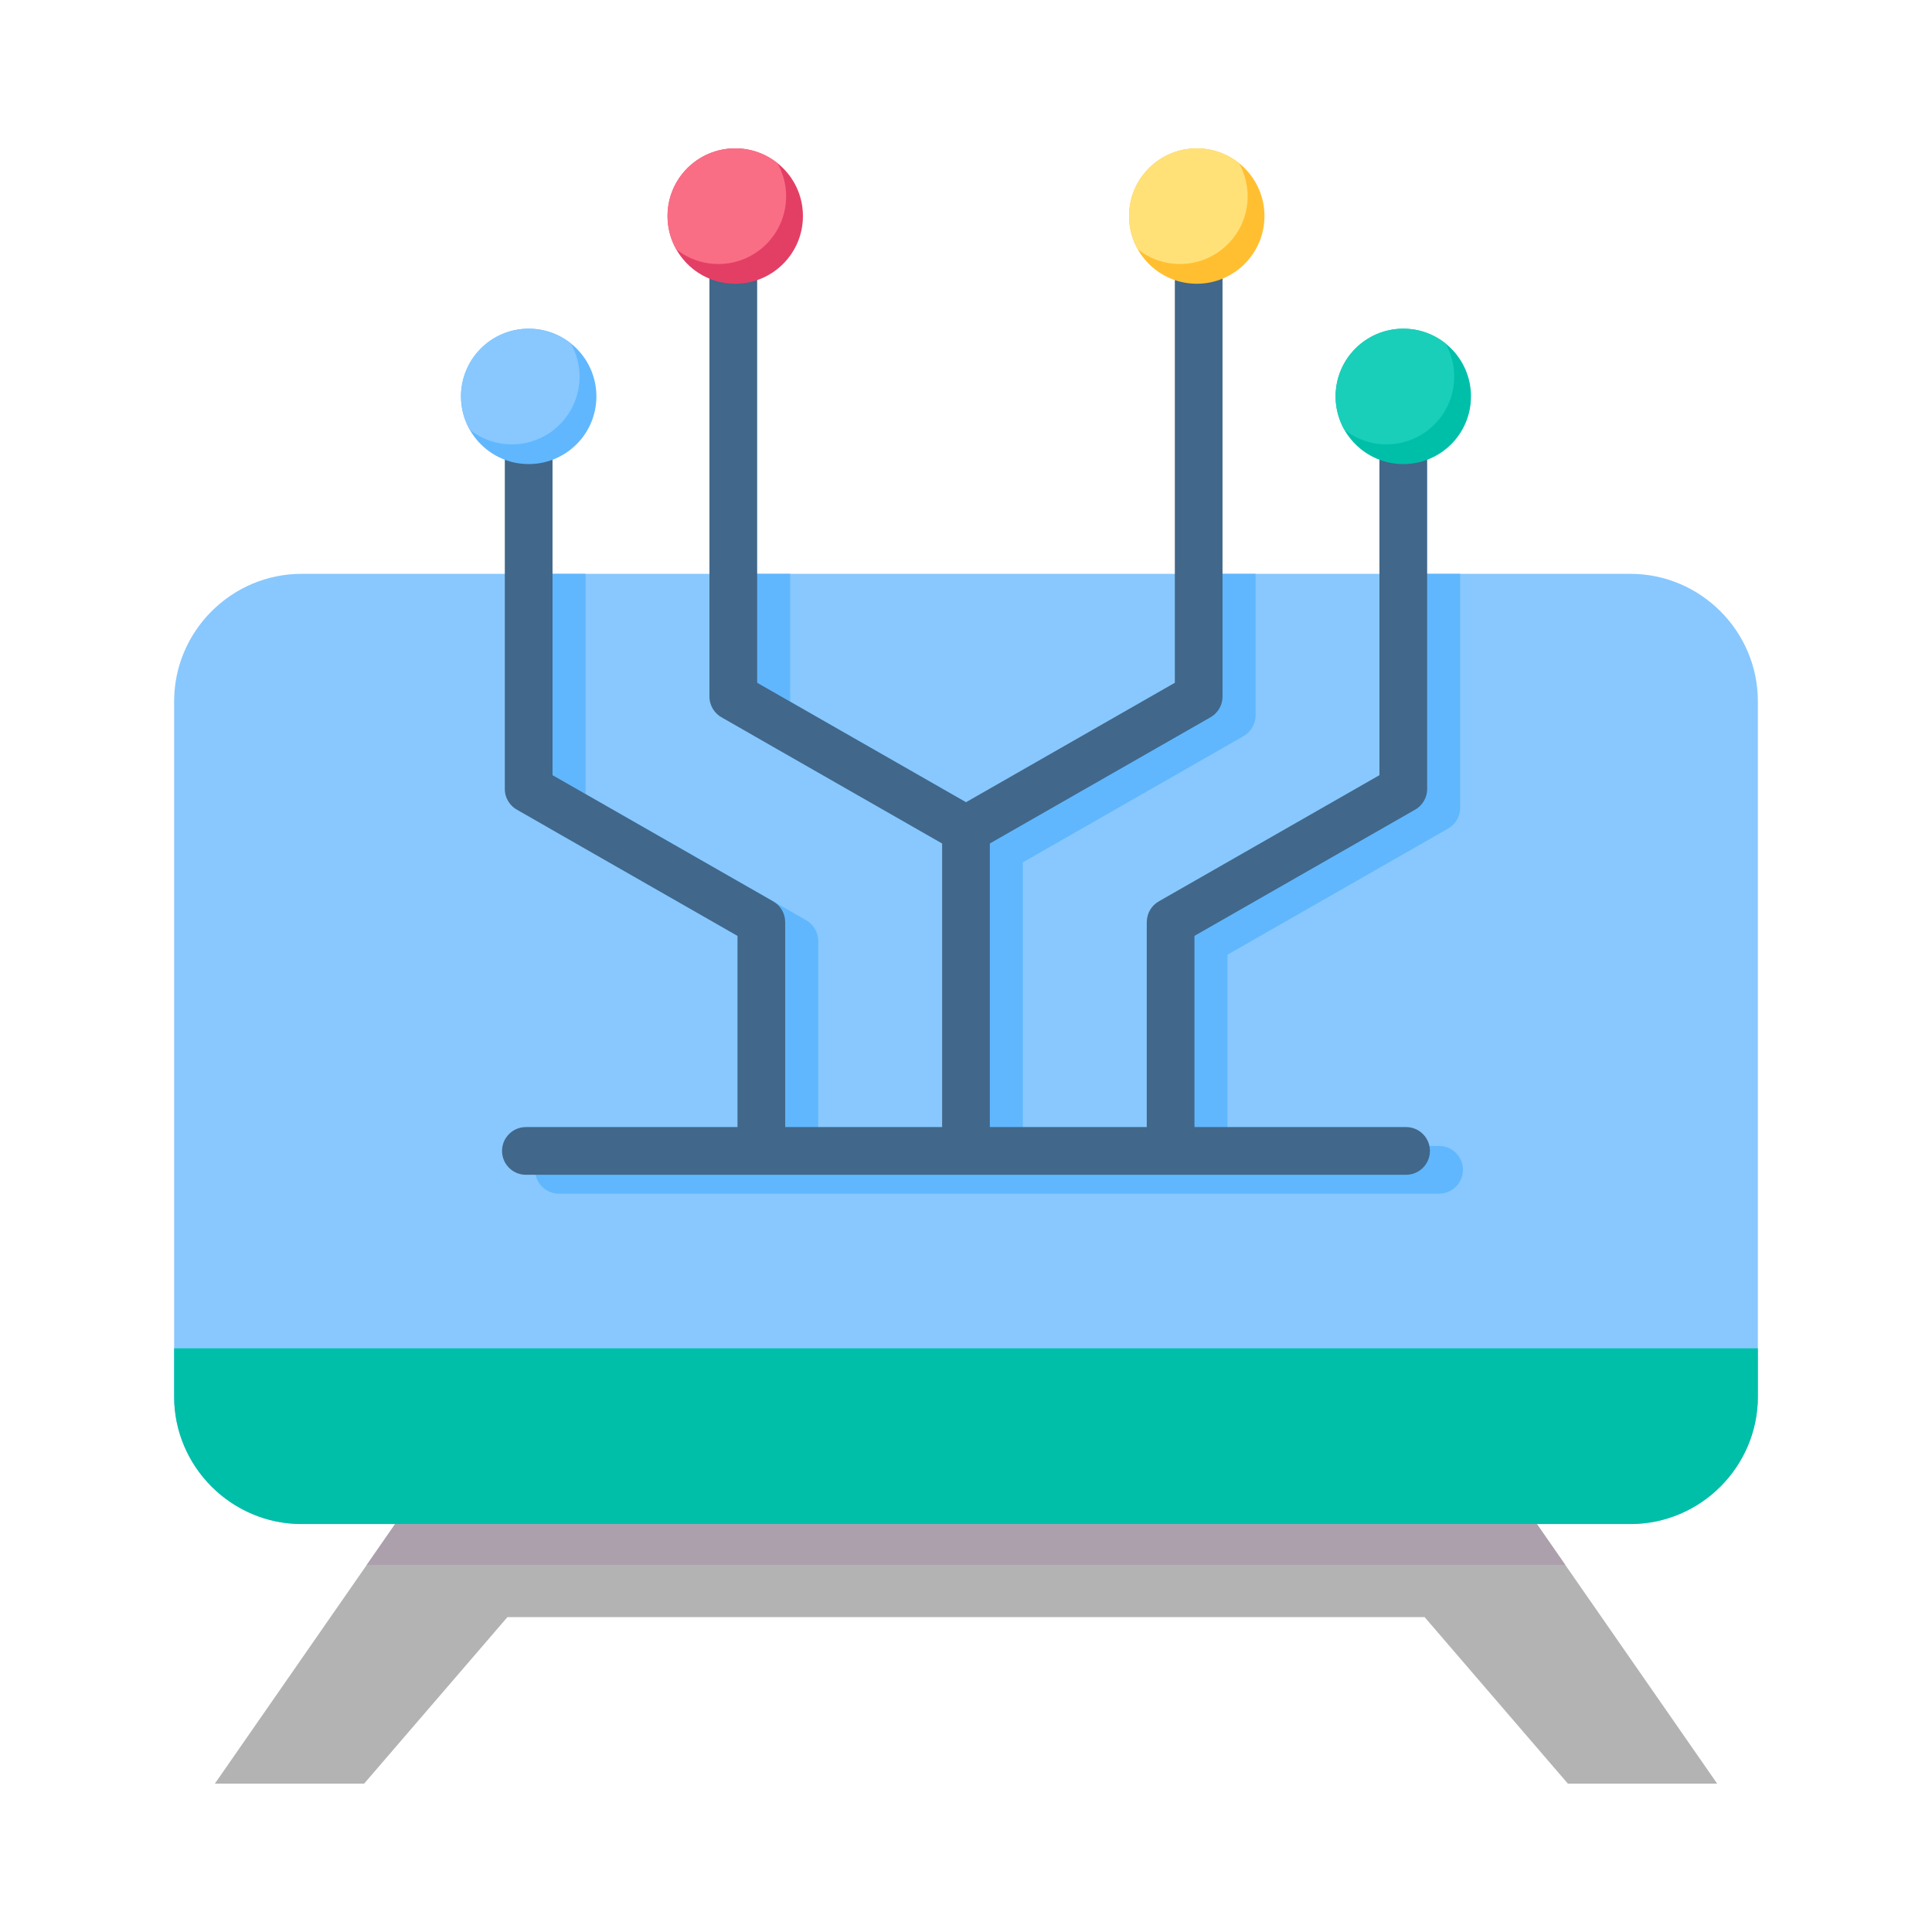 <svg width="62" height="62" viewBox="0 0 62 62" fill="none" xmlns="http://www.w3.org/2000/svg">
<path fill-rule="evenodd" clip-rule="evenodd" d="M6.895 57.239L14.244 46.657H47.757L55.106 57.239H50.315L45.717 51.895H16.284L11.685 57.239H6.895Z" fill="#B3B3B3"/>
<path fill-rule="evenodd" clip-rule="evenodd" d="M11.771 50.218L14.244 46.657H47.757L50.23 50.218H11.771Z" fill="#ADA0AD"/>
<path fill-rule="evenodd" clip-rule="evenodd" d="M9.678 18.415H52.322C54.572 18.415 56.412 20.256 56.412 22.505V44.818C56.412 47.068 54.572 48.908 52.322 48.908H9.678C7.428 48.908 5.588 47.068 5.588 44.818V22.505C5.588 20.256 7.429 18.415 9.678 18.415Z" fill="#88C8FE"/>
<path fill-rule="evenodd" clip-rule="evenodd" d="M17.26 18.415H18.791V25.482L25.872 29.532C26.119 29.672 26.257 29.93 26.257 30.195H26.258V36.775H31.294V27.673L24.244 23.642C23.997 23.515 23.827 23.257 23.827 22.96V18.415H25.358V22.517L32.059 26.349L38.761 22.517V18.415H40.292V22.96C40.292 23.257 40.122 23.515 39.874 23.642L32.825 27.673V36.775H37.861V30.195H37.861C37.862 29.93 38 29.672 38.246 29.532L45.328 25.482V18.415H46.858V25.925C46.858 26.222 46.689 26.48 46.441 26.607L39.391 30.638V36.775H46.182C46.605 36.775 46.947 37.118 46.947 37.54C46.947 37.963 46.605 38.306 46.182 38.306H17.936C17.514 38.306 17.171 37.963 17.171 37.54C17.171 37.118 17.514 36.775 17.936 36.775H24.727V30.638L17.677 26.607C17.43 26.48 17.26 26.222 17.26 25.925V18.415H17.26Z" fill="#60B7FE"/>
<path fill-rule="evenodd" clip-rule="evenodd" d="M56.412 43.27V44.818C56.412 47.068 54.572 48.908 52.322 48.908H9.678C7.429 48.908 5.588 47.068 5.588 44.818V43.27H56.412Z" fill="#00BFA9"/>
<path fill-rule="evenodd" clip-rule="evenodd" d="M39.232 7.066V22.354C39.232 22.652 39.062 22.909 38.815 23.036L31.765 27.068V36.169H36.801V29.59H36.802C36.802 29.325 36.94 29.067 37.187 28.926L44.268 24.876V12.721H45.799V25.319C45.799 25.616 45.629 25.874 45.381 26.001L38.332 30.033V36.169H45.123C45.545 36.169 45.888 36.512 45.888 36.934C45.888 37.357 45.545 37.7 45.123 37.7H16.877C16.454 37.7 16.111 37.357 16.111 36.934C16.111 36.512 16.454 36.169 16.877 36.169H23.667V30.033L16.618 26.001C16.37 25.874 16.2 25.617 16.2 25.319V12.721H17.731V24.876L24.812 28.926C25.059 29.067 25.197 29.325 25.197 29.59H25.198V36.169H30.234V27.068L23.184 23.036C22.937 22.91 22.767 22.652 22.767 22.354V7.066H24.298V21.911L31 25.744L37.702 21.911V7.066H39.232Z" fill="#41678A"/>
<path fill-rule="evenodd" clip-rule="evenodd" d="M38.406 4.761C37.206 4.761 36.233 5.733 36.233 6.933C36.233 8.133 37.206 9.106 38.406 9.106C39.606 9.106 40.578 8.133 40.578 6.933C40.578 5.733 39.606 4.761 38.406 4.761Z" fill="#FFBF31"/>
<path fill-rule="evenodd" clip-rule="evenodd" d="M23.594 4.761C24.794 4.761 25.767 5.733 25.767 6.933C25.767 8.133 24.794 9.106 23.594 9.106C22.394 9.106 21.422 8.133 21.422 6.933C21.422 5.733 22.394 4.761 23.594 4.761Z" fill="#E33F65"/>
<path fill-rule="evenodd" clip-rule="evenodd" d="M16.966 10.548C18.166 10.548 19.139 11.521 19.139 12.721C19.139 13.921 18.166 14.893 16.966 14.893C15.767 14.893 14.794 13.921 14.794 12.721C14.794 11.521 15.767 10.548 16.966 10.548Z" fill="#60B7FE"/>
<path fill-rule="evenodd" clip-rule="evenodd" d="M45.034 10.548C43.834 10.548 42.861 11.521 42.861 12.721C42.861 13.921 43.834 14.893 45.034 14.893C46.234 14.893 47.206 13.921 47.206 12.721C47.206 11.521 46.234 10.548 45.034 10.548Z" fill="#00BFA9"/>
<path fill-rule="evenodd" clip-rule="evenodd" d="M38.406 4.761C37.206 4.761 36.233 5.733 36.233 6.933C36.233 7.32 36.335 7.684 36.513 7.999C36.884 8.295 37.355 8.472 37.867 8.472C39.066 8.472 40.039 7.5 40.039 6.3C40.039 5.913 39.938 5.549 39.76 5.234C39.388 4.938 38.918 4.761 38.406 4.761Z" fill="#FFE177"/>
<path fill-rule="evenodd" clip-rule="evenodd" d="M23.593 4.761C24.105 4.761 24.576 4.938 24.947 5.234C25.125 5.549 25.227 5.913 25.227 6.3C25.227 7.5 24.254 8.472 23.054 8.472C22.542 8.472 22.072 8.295 21.7 7.999C21.523 7.684 21.421 7.32 21.421 6.933C21.421 5.733 22.394 4.761 23.593 4.761Z" fill="#FA6E85"/>
<path fill-rule="evenodd" clip-rule="evenodd" d="M16.966 10.548C17.479 10.548 17.949 10.726 18.32 11.022C18.498 11.337 18.599 11.7 18.599 12.088C18.599 13.287 17.627 14.26 16.427 14.26C15.915 14.26 15.445 14.083 15.073 13.787C14.896 13.472 14.794 13.108 14.794 12.721C14.794 11.521 15.767 10.548 16.966 10.548Z" fill="#88C8FE"/>
<path fill-rule="evenodd" clip-rule="evenodd" d="M45.034 10.548C43.834 10.548 42.861 11.521 42.861 12.721C42.861 13.108 42.963 13.472 43.14 13.787C43.512 14.083 43.982 14.26 44.494 14.26C45.694 14.26 46.667 13.288 46.667 12.088C46.667 11.7 46.565 11.337 46.388 11.022C46.016 10.726 45.546 10.548 45.034 10.548Z" fill="#19CFBA"/>
</svg>
